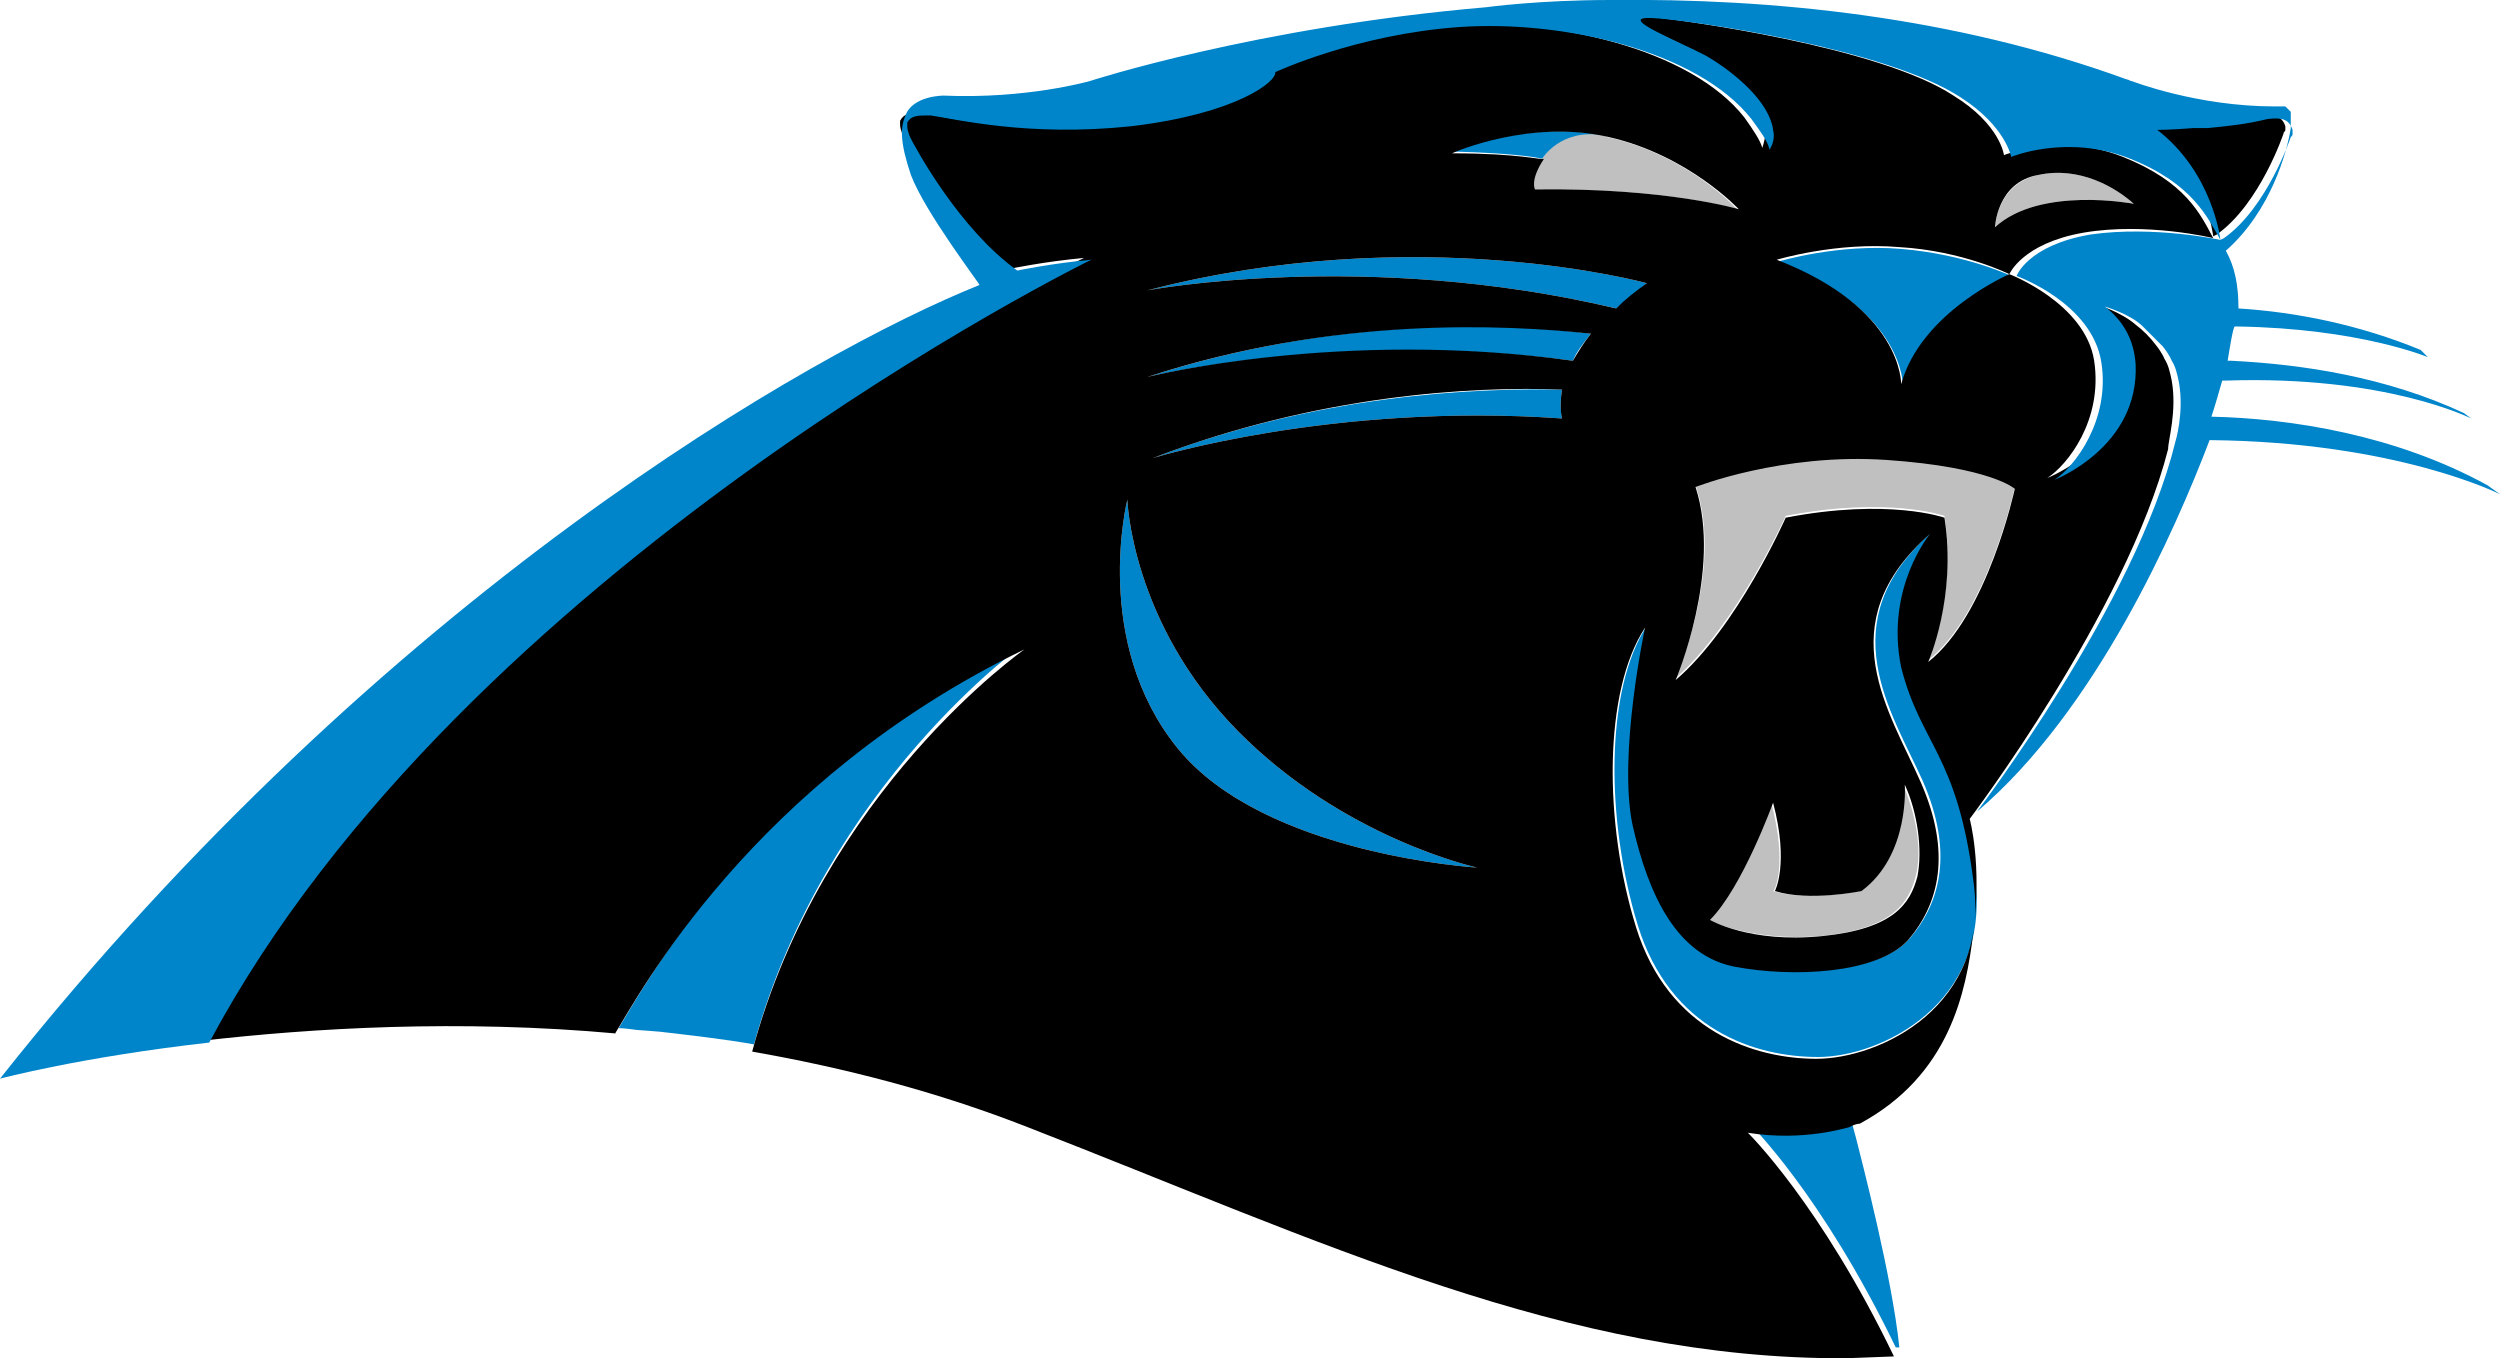 <?xml version="1.0" encoding="utf-8"?>
<!-- Generator: Adobe Illustrator 22.1.0, SVG Export Plug-In . SVG Version: 6.00 Build 0)  -->
<svg version="1.1" id="Layer_1" xmlns="http://www.w3.org/2000/svg" xmlns:xlink="http://www.w3.org/1999/xlink" x="0px" y="0px"
	 viewBox="0 0 138.6 75.3" style="enable-background:new 0 0 138.6 75.3;" xml:space="preserve">
<style type="text/css">
	.st0{fill:#BFC0BF;}
	.st1{fill:#0085CA;}
</style>
<g>
	<g>
		<path d="M126.6,7.4c0-0.1,0.1-0.1,0.1-0.2s0-0.1,0-0.2l0,0c-0.2-0.6-0.6-0.6-1.4-0.6c-1.2,0.2-2.4,0.4-3.3,0.5l0,0
			c-0.1,0-0.1,0-0.2,0h-0.1c-0.1,0-0.3,0-0.4,0c0,0,0,0-0.1,0c-1.2,0.1-2,0.1-2,0.1c3.1,2.4,3.5,6.1,3.5,6.1l0.2-0.1
			C125.3,11.3,126.6,7.4,126.6,7.4z"/>
		<path class="st0" d="M94,26.9c1.6,4.6-1.1,10.7-1.1,10.7c3.4-3,6.1-9,6.1-9c5.7-1.1,8.8,0,8.8,0c0.7,4.4-0.9,8-0.9,8
			c3.3-2.6,4.8-9.6,4.8-9.6s-1.3-1.2-7.1-1.6C98.7,25.1,94,26.9,94,26.9z"/>
		<path class="st0" d="M98.2,44.5c0,0-1.7,4.8-3.5,6.5c0,0,2.3,1.2,6.2,0.9c4-0.4,4.9-1.8,5.3-3.3s0-3.5-0.7-5.1
			c0,0,0.3,3.9-2.4,5.9c0,0-2.9,0.6-4.8,0C98.4,49.4,99.1,47.9,98.2,44.5z"/>
		<path class="st0" d="M88.9,7.5H89C89,7.5,89,7.5,88.9,7.5c-2.4-0.5-3.4,1.3-3.4,1.3c-0.8,1.1-0.5,1.7-0.5,1.7
			c7.4-0.1,11.3,1.1,11.3,1.1s-2.7-3-7.2-4L88.9,7.5z"/>
		<path class="st0" d="M118.3,11.3c-1-0.9-3-2.1-5.3-1.6s-2.4,2.9-2.4,2.9C113.1,10.3,118.3,11.3,118.3,11.3z"/>
	</g>
	<g>
		<path class="st1" d="M63.6,16.1c0,0,12.1-2.3,26,1c0.5-0.4,1.1-0.9,1.7-1.4C91.3,15.7,78.6,12.2,63.6,16.1z"/>
		<path class="st1" d="M63.6,20.9c0,0,10.6-2.6,23.6-0.9c0.2-0.5,0.6-1,1-1.5C83.5,17.9,74.1,17.5,63.6,20.9z"/>
		<path class="st1" d="M63.9,25.4c0,0,10-3.1,22.7-2.2c-0.1-0.5-0.1-1,0-1.6C81.6,21.5,73,21.9,63.9,25.4z"/>
		<path class="st1" d="M34.3,57L34.3,57C34.3,57,34.4,57,34.3,57c0.3,0,1,0.1,1,0.1c0.1,0,1.3,0.1,1.3,0.1c1.7,0.2,3.5,0.4,5.2,0.7
			l0,0c4-14.5,15.1-22.3,15.1-22.3C41.9,43,35.6,54.9,34.3,57z"/>
		<path class="st1" d="M105.5,36.9c-0.9-4.4,1.6-7.4,1.6-7.4c-5.7,5-2.2,10-0.5,13.8c1.7,3.9,1,6.7-0.7,8.7s-6.4,2.1-9.6,1.5
			s-4.8-4-5.7-7.9c-0.9-4,0.7-10.9,0.7-10.9C89,38.2,89,45.4,90.8,51.3c1.8,5.8,6.5,7.3,10,7.3c3.4,0,9.6-2.9,8.7-9.9
			C108.5,41.8,106.5,41.3,105.5,36.9z"/>
		<path class="st1" d="M68.6,40.5c-5.9-6-6.1-12.8-6.1-12.8s-2,7.9,2.8,13.8s16.6,6.6,16.6,6.6S74.5,46.5,68.6,40.5z"/>
		<path class="st1" d="M98.6,14.5c7,2.7,6.9,6.9,6.9,6.9c1.1-4,6-6.1,6-6.1s-2.5-1.2-6.1-1.5C101.9,13.5,98.6,14.5,98.6,14.5z"/>
		<path class="st1" d="M88.9,7.5c-4.2-0.8-8.2,0.8-8.4,0.9l0,0l0,0l0,0c3.9,0.1,5,0.4,5,0.4S86.5,7.1,88.9,7.5z"/>
		<path class="st1" d="M102.6,62L102.6,62c0,0-2.5,0.9-5.6,0.3c0,0,4,3.9,8.1,12.4l0,0l0,0h0.2c-0.4-3.9-2.1-10.4-2.4-11.6L102.6,62
			z"/>
		<g>
			<g>
				<path d="M120.4,21.1c-0.1-0.5-0.2-0.9-0.4-1.2c0,0-0.1-0.3-0.5-0.8c-0.3-0.4-0.7-0.8-1.1-1.1c-0.8-0.7-2.1-1.1-2.1-1.1l0,0
					c0.9,0.7,1.7,1.8,1.7,3.2c0.2,4.6-4.5,6.4-4.5,6.4c1.1-0.7,3.1-3.2,2.6-6.5c-0.5-3.2-4.7-4.8-4.7-4.8s-4.9,2.1-6,6.1
					c0,0,0.1-4.2-6.9-6.9c0,0,3.3-1,6.8-0.7c3.5,0.2,6.1,1.5,6.1,1.5s0.7-1.7,4.1-2.3c3.5-0.6,7.2,0.3,7.2,0.3
					c-0.7-1.3-1.5-3.1-5-4.5s-6.6-0.1-6.6-0.1s-0.2-1.7-2.8-3.3c-4.1-2.7-15-4.2-17.1-4.4c-2.1-0.1,1.6,1.2,3,2.1
					c1.7,1,3.5,2.6,3.7,4.1c0,0.4-0.1,0.8-0.2,1.1c-0.1-0.4-0.5-1-1-1.7c-3-3.8-10.5-5.5-16.2-5.1S70.3,3.9,70.3,3.9
					c0.1,0.5-2.1,2.4-8,3c-5.7,0.6-9.7-0.4-11.1-0.6h-0.1c-0.6-0.1-1,0-1.2,0.4c0,0,0,0,0,0.1v0.1c0,0.3,0.2,0.7,0.2,0.7
					c0-0.1-0.1-0.1-0.1-0.2c0.4,0.8,2.8,5.2,6,7.5c0,0,1.9-0.4,4.1-0.6c0,0-34.8,16.9-48.9,43.4c6.1-0.7,14.2-1.2,23-0.4
					c0,0,0,0-0.1,0l0,0c1.3-2.1,7.6-14,22.7-21.3c0,0-11.2,7.8-15.1,22.3c5.1,0.9,10.2,2.2,15.3,4.2c16.2,6.3,29.9,12.9,45.4,12.8
					l2.6-0.1l0,0c-4.1-8.5-8.1-12.4-8.1-12.4c3.1,0.5,5.5-0.3,5.6-0.3c0.2-0.1,0.4-0.2,0.6-0.2c5-2.7,5.9-7.3,6.3-10.6
					c0.5-3.8-0.2-6.3-0.2-6.3s8.7-11.5,11-20.5C120.2,24.4,120.7,22.8,120.4,21.1z M113,9.7c2.3-0.5,4.3,0.7,5.3,1.6
					c0,0-5.2-1-7.7,1.3C110.6,12.6,110.7,10.1,113,9.7z M80.5,8.5L80.5,8.5L80.5,8.5c0.2-0.1,4.4-1.9,8.7-0.9c4.4,1,7.2,4,7.2,4
					s-4-1.2-11.3-1.1c0,0-0.3-0.5,0.5-1.7C85.5,8.9,84.3,8.5,80.5,8.5L80.5,8.5z M91.3,15.7c-0.7,0.5-1.2,0.9-1.7,1.4
					c-13.9-3.3-26-1-26-1C78.6,12.2,91.3,15.7,91.3,15.7z M65.3,41.5c-4.8-5.9-2.8-13.8-2.8-13.8s0.2,6.8,6.1,12.8
					s13.3,7.6,13.3,7.6S70.1,47.4,65.3,41.5z M86.6,23.2c-12.7-0.9-22.7,2.2-22.7,2.2c9.1-3.5,17.7-4,22.7-3.8
					C86.5,22.2,86.5,22.8,86.6,23.2z M87.2,20c-12.9-1.8-23.6,0.9-23.6,0.9C74,17.5,83.5,18,88.2,18.5C87.8,19,87.5,19.5,87.2,20z
					 M109.4,48.8c1,7-5.2,9.9-8.7,9.9c-3.4,0-8.2-1.5-10-7.3s-1.8-13.1,0.5-16.6c0,0-1.5,7-0.7,10.9c0.9,4,2.5,7.3,5.7,7.9
					s7.9,0.4,9.6-1.5c1.7-2,2.4-4.8,0.7-8.7c-1.7-3.9-5.2-8.8,0.5-13.8c0,0-2.5,3-1.6,7.4C106.5,41.3,108.5,41.8,109.4,48.8z
					 M103.2,49.4c2.7-2,2.4-5.9,2.4-5.9c0.7,1.5,1,3.6,0.7,5.1c-0.4,1.5-1.3,2.9-5.3,3.3S94.8,51,94.8,51c1.8-1.8,3.5-6.5,3.5-6.5
					c0.9,3.4,0.1,4.9,0.1,4.9C100.3,50,103.2,49.4,103.2,49.4z M106.9,36.7c0,0,1.6-3.6,0.9-8c0,0-3.1-1.1-8.8,0c0,0-2.7,6.1-6.1,9
					c0,0,2.6-6.1,1.1-10.7c0,0,4.8-1.9,10.6-1.5c5.8,0.4,7.1,1.6,7.1,1.6S110.2,34.1,106.9,36.7z"/>
				<path class="st1" d="M137.9,26.9c-5.1-2.8-10.9-3.7-15.3-3.8l0,0l0,0c0.2-0.6,0.4-1.3,0.6-2c0.1,0,0.2,0,0.2,0
					c8.9-0.3,13.6,2.1,13.6,2.1l-0.4-0.3c-4.3-2-8.9-2.7-12.9-2.9h-0.2c0.1-0.6,0.3-1.9,0.4-1.9h0.1c6.8,0.1,10.6,1.7,10.6,1.7
					l-0.4-0.4c-3.4-1.4-6.9-2.1-10.1-2.3c0-1.3-0.2-2.3-0.7-3.2c2.5-2.2,3.4-5.5,3.6-6.8l0,0l0,0V6.9V6.8V6.7c0,0,0,0,0-0.1V6.5
					c0,0,0,0,0-0.1V6.3l0,0V6.2l0,0c0,0,0,0-0.1-0.1l0,0c0,0,0,0-0.1-0.1l0,0c0,0,0,0-0.1-0.1l0,0c0,0,0,0-0.1,0l0,0c0,0,0,0-0.1,0
					l0,0c0,0,0,0-0.1,0l0,0c0,0,0,0-0.1,0l0,0c0,0,0,0-0.1,0l0,0l0,0l0,0h-0.1c-4.3,0-7.9-1.4-7.9-1.4c-0.1,0-0.2-0.1-0.3-0.1
					C108.3,0.9,98.2-0.1,89.3,0l0,0c-4,0-6.9,0.4-6.9,0.4c-12.8,1.1-22,4.1-22,4.1s-3.5,1-8.1,0.8c0,0-1.7,0-2.1,1.1
					c-0.3,0.7-0.3,1.5,0.3,3.3c0.8,2.1,3.8,6,3.8,6.1c-9.2,3.7-33,17.1-54.3,44c0,0,4.5-1.2,11.6-2l0,0
					c14.1-26.4,48.9-43.4,48.9-43.4c-2.2,0.2-4.1,0.6-4.1,0.6c-3.2-2.3-5.6-6.7-6-7.5c0,0,0,0.1,0.1,0.2c0,0-0.2-0.4-0.2-0.7V6.9
					c0,0,0,0,0-0.1c0.2-0.4,0.6-0.4,1.2-0.4h0.1C53,6.6,57,7.6,62.7,7c5.9-0.7,8.1-2.5,8-3c0,0,4.5-2.1,10.2-2.5s13.2,1.3,16.2,5.1
					c0.5,0.7,0.9,1.2,1,1.7c0.2-0.3,0.3-0.7,0.2-1.1c-0.2-1.5-2-3.1-3.7-4.1c-1.5-0.8-5.1-2.2-3-2.1s13,1.7,17.1,4.4
					c2.5,1.6,2.8,3.3,2.8,3.3s3.1-1.3,6.6,0.1s4.3,3.3,5,4.5c0,0-0.4-3.7-3.5-6.1c0,0,0.8,0,2-0.1c0,0,0,0,0.1,0s0.3,0,0.4,0h0.1
					c0.1,0,0.1,0,0.2,0l0,0c1-0.1,2.1-0.2,3.3-0.5c0.8-0.1,1.2,0,1.4,0.6l0,0c0,0.1,0,0.1,0,0.2s0,0.1-0.1,0.2c0,0-1.3,3.9-3.7,5.6
					l-0.2,0.1c0,0-3.7-0.8-7.2-0.3c-3.5,0.6-4.1,2.3-4.1,2.3s4.2,1.5,4.7,4.8c0.5,3.2-1.5,5.8-2.6,6.5c0,0,4.7-1.8,4.5-6.4
					c-0.1-1.5-0.8-2.5-1.7-3.2l0,0c0,0,1.4,0.4,2.1,1.1c0.3,0.3,0.7,0.7,1.1,1.1c0.4,0.5,0.5,0.8,0.5,0.8c0.2,0.3,0.3,0.7,0.4,1.2
					c0.3,1.7-0.2,3.3-0.2,3.3c-2.2,9-11,20.5-11,20.5l0,0c6.6-5.6,11-15.6,12.9-20.6c10.4,0.1,16.1,3,16.1,3L137.9,26.9z"/>
			</g>
		</g>
	</g>
</g>
</svg>
